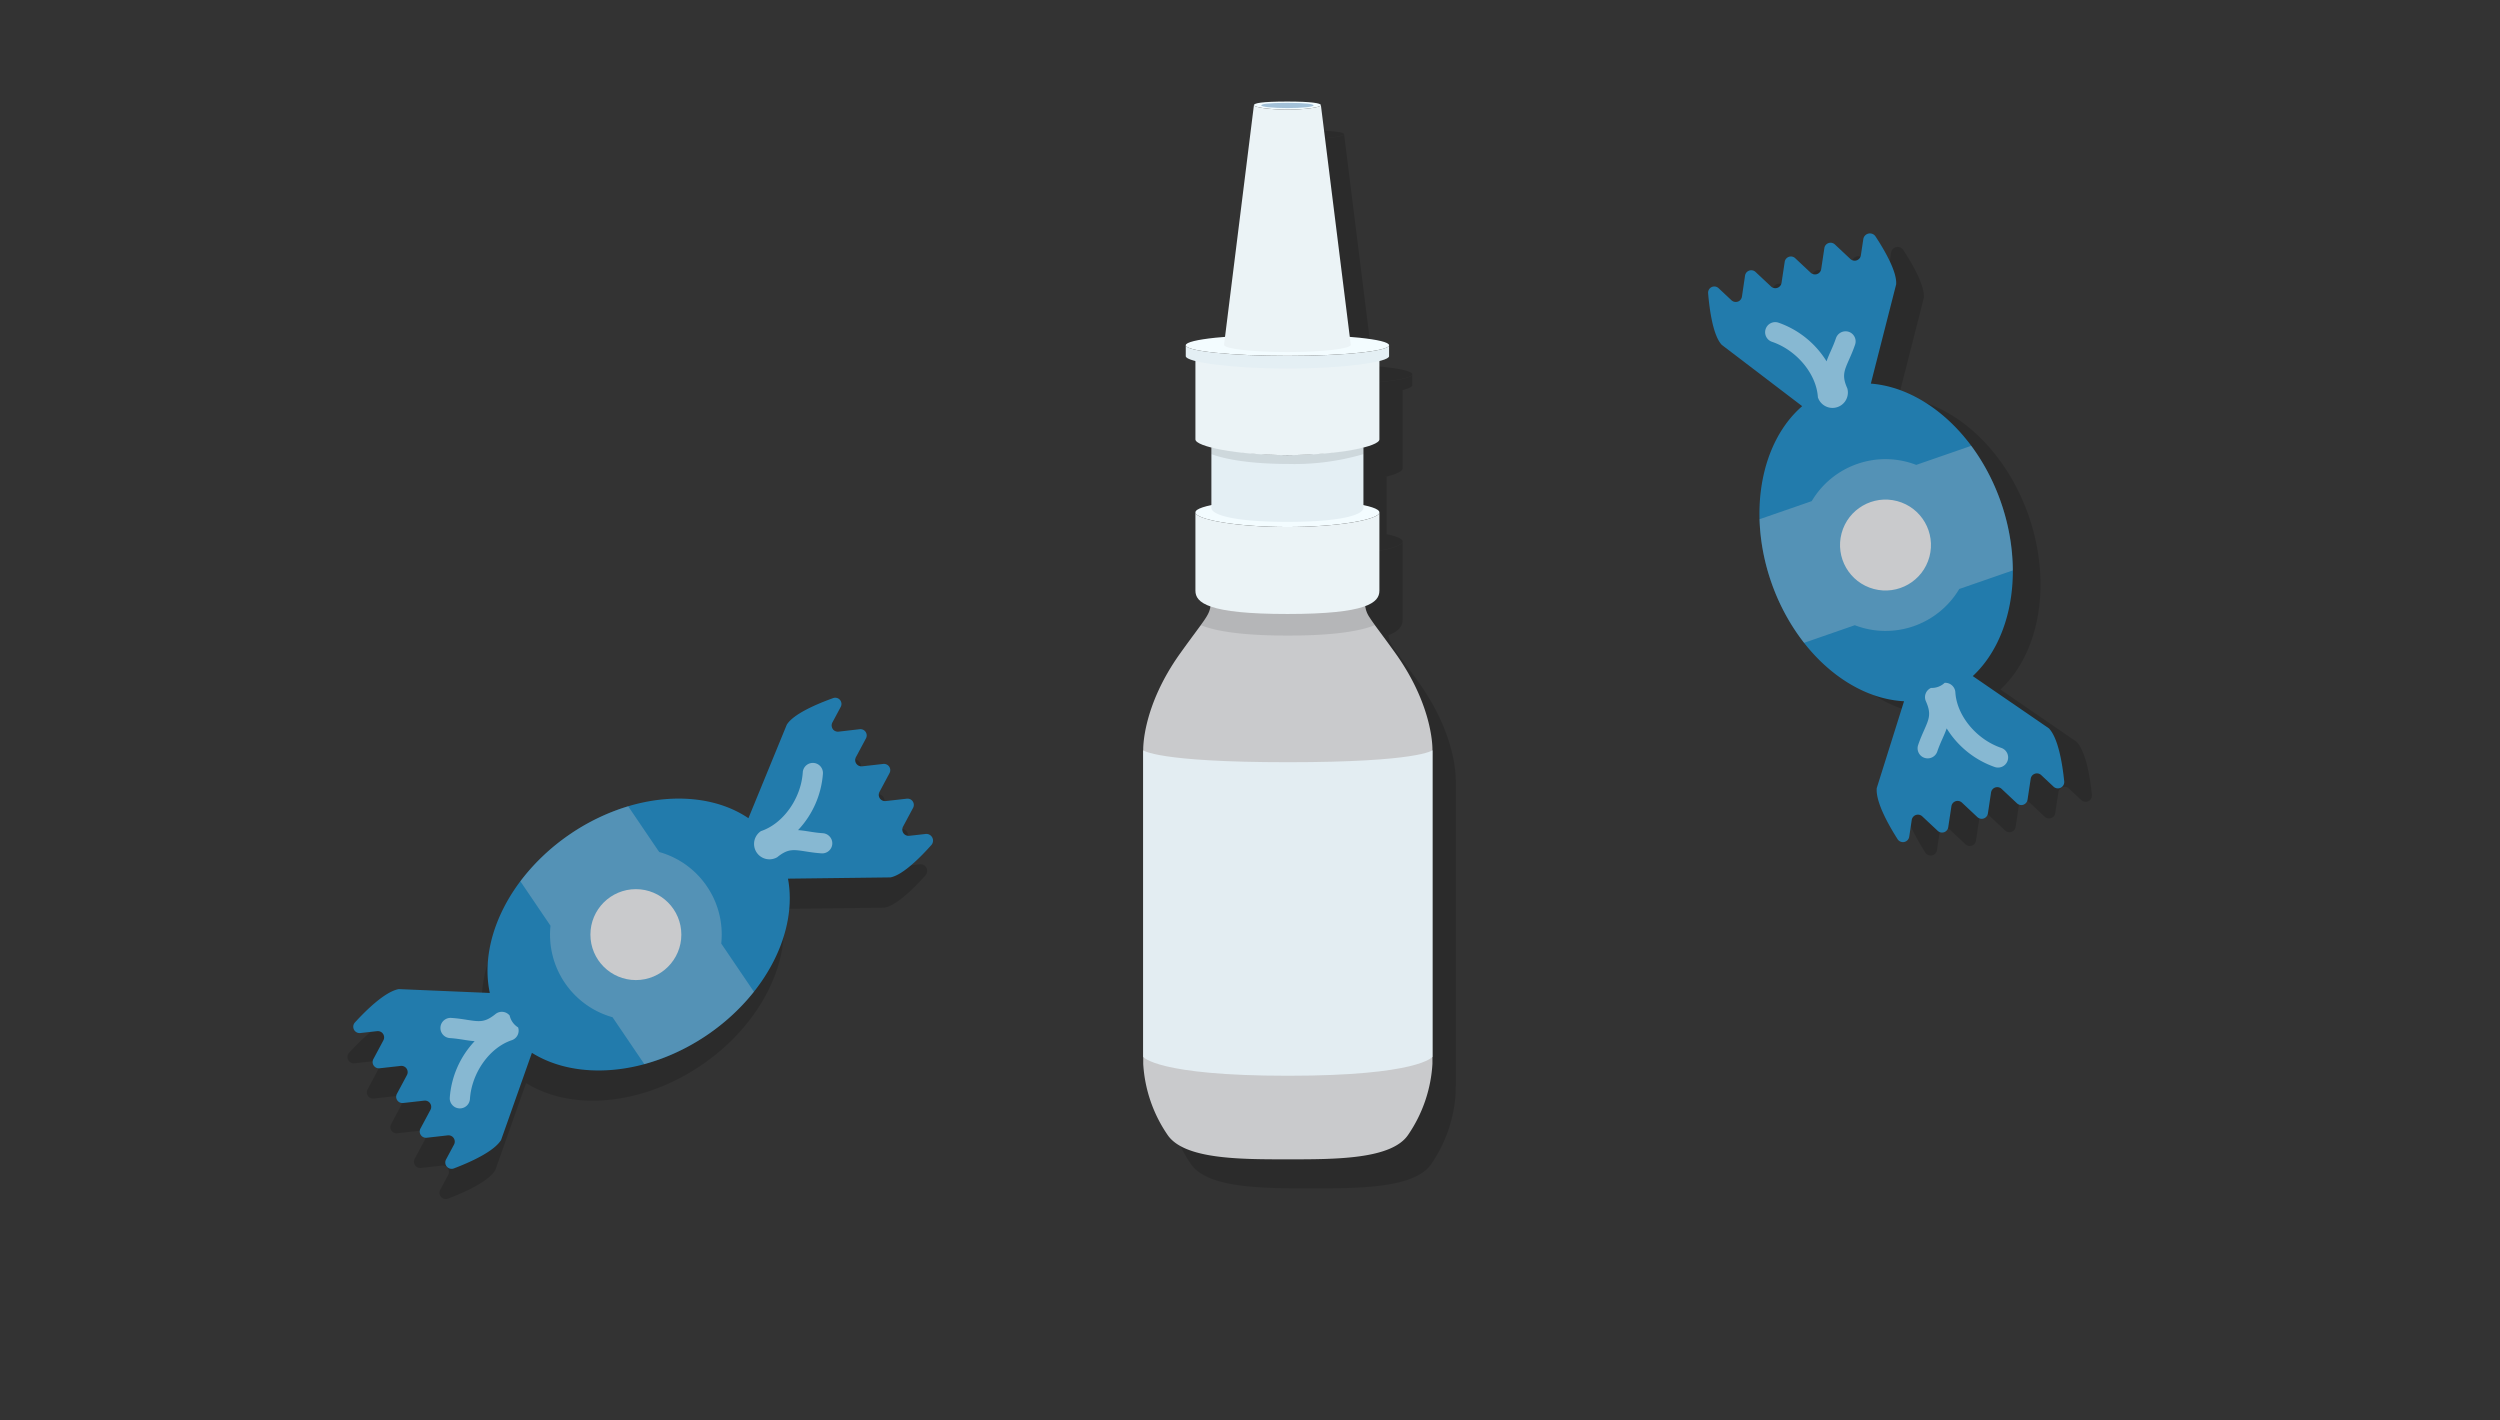 <svg xmlns="http://www.w3.org/2000/svg" width="433" height="246" viewBox="0 0 433 246">
  <rect x="0" y="0" width="433" height="246" fill="#333333" stroke="none"/>
  <g id="Group_978" data-name="Group 978" transform="translate(-739 -2273)">
    <g id="Group_54" data-name="Group 54" transform="translate(15.918 1937)">
      <path id="Path_100" data-name="Path 100" d="M882.381,485.689l-2.821.318a1.086,1.086,0,0,1-1.078-1.592l1.738-3.247a1.086,1.086,0,0,0-1.079-1.591l-3.661.413A1.087,1.087,0,0,1,874.4,478.4l1.739-3.247a1.086,1.086,0,0,0-1.079-1.592l-3.661.413a1.085,1.085,0,0,1-1.079-1.591l1.739-3.248a1.086,1.086,0,0,0-1.079-1.591l-3.654.421a1.086,1.086,0,0,1-1.079-1.591l1.445-2.7a1.076,1.076,0,0,0-1.316-1.518c-2.75.989-6.864,2.724-8.028,4.6l-6.645,16.2c-6.867-4.654-17.454-4.555-27.139.516l-.006,0q-.578.3-1.148.628l-.169.1q-.52.3-1.036.619l-.161.1c-.392.245-.783.5-1.171.76-.412.279-.813.567-1.209.858l-.181.136q-.543.405-1.065.823l-.076.061c-8.863,7.146-13.225,17.3-11.429,25.67l-15.766-.669c-2.345.421-5.588,3.578-7.6,5.778a1.1,1.1,0,0,0,.931,1.834l2.918-.33a1.088,1.088,0,0,1,1.08,1.594l-1.734,3.245a1.087,1.087,0,0,0,1.08,1.593l3.652-.411a1.087,1.087,0,0,1,1.08,1.593l-1.733,3.24a1.087,1.087,0,0,0,1.08,1.593l3.651-.411a1.088,1.088,0,0,1,1.081,1.594L794.9,536.7a1.088,1.088,0,0,0,1.081,1.594l3.651-.411a1.086,1.086,0,0,1,1.08,1.593l-1.385,2.588a1.1,1.1,0,0,0,1.359,1.544c2.79-1.06,6.924-2.9,8.182-4.925l5.337-15.095c7.114,4.456,17.895,4.07,27.6-1.387.06-.033.12-.068.179-.1q.516-.294,1.027-.607c.1-.063.206-.125.308-.189.4-.25.8-.506,1.193-.773h0l0,0q.552-.375,1.083-.765c.11-.08.217-.162.326-.243q.375-.281.742-.567l.338-.269q.375-.3.737-.609c.089-.076.179-.15.268-.227q1-.867,1.924-1.785l.121-.123q.4-.4.782-.813l.165-.179q.378-.411.739-.829l.108-.125c5.443-6.375,7.941-13.991,6.707-20.571l17.73-.218c2.116-.379,5.152-3.414,7.1-5.6A1.159,1.159,0,0,0,882.381,485.689Z" opacity="0.15"/>
      <g id="Group_53" data-name="Group 53">
        <path id="Path_101" data-name="Path 101" d="M868.333,462.721a1.085,1.085,0,0,1-1.079-1.591l1.444-2.7a1.076,1.076,0,0,0-1.316-1.518c-2.75.989-6.863,2.724-8.028,4.6l-6.644,16.2c-7.753-5.254-20.246-4.456-30.83,2.721-10.552,7.155-15.92,18.417-13.96,27.548l-15.766-.67c-2.345.422-5.588,3.579-7.6,5.779a1.1,1.1,0,0,0,.931,1.834l2.918-.33a1.088,1.088,0,0,1,1.08,1.594l-1.734,3.245a1.087,1.087,0,0,0,1.08,1.593l3.651-.411a1.087,1.087,0,0,1,1.081,1.593l-1.734,3.24a1.087,1.087,0,0,0,1.081,1.593l3.651-.411a1.087,1.087,0,0,1,1.08,1.593l-1.733,3.24a1.088,1.088,0,0,0,1.081,1.594l3.651-.412a1.087,1.087,0,0,1,1.08,1.594l-1.385,2.588a1.1,1.1,0,0,0,1.359,1.544c2.79-1.06,6.924-2.9,8.181-4.925l5.337-15.095c7.784,4.875,19.956,3.959,30.305-3.058,10.384-7.041,15.744-18.057,14.045-27.11l17.73-.217c2.117-.379,5.152-3.414,7.1-5.6a1.159,1.159,0,0,0-1-1.922l-2.821.318a1.086,1.086,0,0,1-1.079-1.592l1.738-3.247a1.086,1.086,0,0,0-1.079-1.592l-3.66.413a1.086,1.086,0,0,1-1.079-1.591l1.738-3.248a1.085,1.085,0,0,0-1.079-1.591l-3.66.413a1.086,1.086,0,0,1-1.079-1.591l1.738-3.248a1.086,1.086,0,0,0-1.079-1.591Z" fill="#227bac"/>
        <path id="Path_102" data-name="Path 102" d="M845.527,489.529a14.8,14.8,0,0,0-8.273-5.961l-5.367-7.916a36.965,36.965,0,0,0-18.674,12.992l5.216,7.693a14.847,14.847,0,0,0,10.745,15.846l5.5,8.116a37.011,37.011,0,0,0,18.985-12.531L848,499.42A14.79,14.79,0,0,0,845.527,489.529Z" fill="#c9cacc" opacity="0.3"/>
        <circle id="Ellipse_15" data-name="Ellipse 15" cx="7.874" cy="7.874" r="7.874" transform="translate(825.342 490.001)" fill="#c9cacc"/>
        <path id="Path_103" data-name="Path 103" d="M867.235,482.171a1.764,1.764,0,0,0-1.632-1.859c-.9-.058-1.684-.181-2.439-.3-.622-.1-1.237-.191-1.858-.236A15.968,15.968,0,0,0,865.613,470a1.749,1.749,0,1,0-3.491-.228c-.295,4.528-3.405,8.9-7.234,10.172a2.664,2.664,0,0,0,2.813,4.523c1.832-1.478,2.737-1.337,4.923-1,.792.126,1.689.264,2.751.334A1.749,1.749,0,0,0,867.235,482.171Z" fill="#fff" opacity="0.46"/>
        <path id="Path_104" data-name="Path 104" d="M812.82,513.948a3.23,3.23,0,0,1-1.462-2.049,1.745,1.745,0,0,0-2.46-.262c-1.83,1.477-2.735,1.337-4.92,1-.792-.125-1.691-.265-2.754-.334a1.75,1.75,0,0,0-.446,3.464c.073.014.146.022.219.029.9.058,1.685.181,2.441.3.621.1,1.233.191,1.853.236a15.971,15.971,0,0,0-4.307,9.78,1.749,1.749,0,0,0,1.414,1.832,1.972,1.972,0,0,0,.219.028,1.75,1.75,0,0,0,1.86-1.632c.295-4.529,3.405-8.9,7.234-10.173A1.751,1.751,0,0,0,812.82,513.948Z" fill="#fff" opacity="0.46"/>
      </g>
    </g>
    <g id="Group_934" data-name="Group 934" transform="matrix(0.259, -0.966, 0.966, 0.259, 368.818, 3043.338)">
      <path id="Path_100-2" data-name="Path 100" d="M882.381,485.689l-2.821.318a1.086,1.086,0,0,1-1.078-1.592l1.738-3.247a1.086,1.086,0,0,0-1.079-1.591l-3.661.413A1.087,1.087,0,0,1,874.4,478.4l1.739-3.247a1.086,1.086,0,0,0-1.079-1.592l-3.661.413a1.085,1.085,0,0,1-1.079-1.591l1.739-3.248a1.086,1.086,0,0,0-1.079-1.591l-3.654.421a1.086,1.086,0,0,1-1.079-1.591l1.445-2.7a1.076,1.076,0,0,0-1.316-1.518c-2.75.989-6.864,2.724-8.028,4.6l-6.645,16.2c-6.867-4.654-17.454-4.555-27.139.516l-.006,0q-.578.3-1.148.628l-.169.1q-.52.3-1.036.619l-.161.1c-.392.245-.783.5-1.171.76-.412.279-.813.567-1.209.858l-.181.136q-.543.405-1.065.823l-.076.061c-8.863,7.146-13.225,17.3-11.429,25.67l-15.766-.669c-2.345.421-5.588,3.578-7.6,5.778a1.1,1.1,0,0,0,.931,1.834l2.918-.33a1.088,1.088,0,0,1,1.08,1.594l-1.734,3.245a1.087,1.087,0,0,0,1.08,1.593l3.652-.411a1.087,1.087,0,0,1,1.08,1.593l-1.733,3.24a1.087,1.087,0,0,0,1.08,1.593l3.651-.411a1.088,1.088,0,0,1,1.081,1.594L794.9,536.7a1.088,1.088,0,0,0,1.081,1.594l3.651-.411a1.086,1.086,0,0,1,1.08,1.593l-1.385,2.588a1.1,1.1,0,0,0,1.359,1.544c2.79-1.06,6.924-2.9,8.182-4.925l5.337-15.095c7.114,4.456,17.895,4.07,27.6-1.387.06-.033.12-.068.179-.1q.516-.294,1.027-.607c.1-.063.206-.125.308-.189.4-.25.8-.506,1.193-.773h0l0,0q.552-.375,1.083-.765c.11-.08.217-.162.326-.243q.375-.281.742-.567l.338-.269q.375-.3.737-.609c.089-.076.179-.15.268-.227q1-.867,1.924-1.785l.121-.123q.4-.4.782-.813l.165-.179q.378-.411.739-.829l.108-.125c5.443-6.375,7.941-13.991,6.707-20.571l17.73-.218c2.116-.379,5.152-3.414,7.1-5.6A1.159,1.159,0,0,0,882.381,485.689Z" opacity="0.15"/>
      <g id="Group_53-2" data-name="Group 53" transform="translate(0 0)">
        <path id="Path_101-2" data-name="Path 101" d="M868.333,462.721a1.085,1.085,0,0,1-1.079-1.591l1.444-2.7a1.076,1.076,0,0,0-1.316-1.518c-2.75.989-6.863,2.724-8.028,4.6l-6.644,16.2c-7.753-5.254-20.246-4.456-30.83,2.721-10.552,7.155-15.92,18.417-13.96,27.548l-15.766-.67c-2.345.422-5.588,3.579-7.6,5.779a1.1,1.1,0,0,0,.931,1.834l2.918-.33a1.088,1.088,0,0,1,1.08,1.594l-1.734,3.245a1.087,1.087,0,0,0,1.08,1.593l3.651-.411a1.087,1.087,0,0,1,1.081,1.593l-1.734,3.24a1.087,1.087,0,0,0,1.081,1.593l3.651-.411a1.087,1.087,0,0,1,1.08,1.593l-1.733,3.24a1.088,1.088,0,0,0,1.081,1.594l3.651-.412a1.087,1.087,0,0,1,1.08,1.594l-1.385,2.588a1.1,1.1,0,0,0,1.359,1.544c2.79-1.06,6.924-2.9,8.181-4.925l5.337-15.095c7.784,4.875,19.956,3.959,30.305-3.058,10.384-7.041,15.744-18.057,14.045-27.11l17.73-.217c2.117-.379,5.152-3.414,7.1-5.6a1.159,1.159,0,0,0-1-1.922l-2.821.318a1.086,1.086,0,0,1-1.079-1.592l1.738-3.247a1.086,1.086,0,0,0-1.079-1.592l-3.66.413a1.086,1.086,0,0,1-1.079-1.591l1.738-3.248a1.085,1.085,0,0,0-1.079-1.591l-3.66.413a1.086,1.086,0,0,1-1.079-1.591l1.738-3.248a1.086,1.086,0,0,0-1.079-1.591Z" fill="#227bac"/>
        <path id="Path_102-2" data-name="Path 102" d="M845.527,489.529a14.8,14.8,0,0,0-8.273-5.961l-5.367-7.916a36.965,36.965,0,0,0-18.674,12.992l5.216,7.693a14.847,14.847,0,0,0,10.745,15.846l5.5,8.116a37.011,37.011,0,0,0,18.985-12.531L848,499.42A14.79,14.79,0,0,0,845.527,489.529Z" fill="#c9cacc" opacity="0.3"/>
        <circle id="Ellipse_15-2" data-name="Ellipse 15" cx="7.874" cy="7.874" r="7.874" transform="translate(825.342 490.001)" fill="#c9cacc"/>
        <path id="Path_103-2" data-name="Path 103" d="M867.235,482.171a1.764,1.764,0,0,0-1.632-1.859c-.9-.058-1.684-.181-2.439-.3-.622-.1-1.237-.191-1.858-.236A15.968,15.968,0,0,0,865.613,470a1.749,1.749,0,1,0-3.491-.228c-.295,4.528-3.405,8.9-7.234,10.172a2.664,2.664,0,0,0,2.813,4.523c1.832-1.478,2.737-1.337,4.923-1,.792.126,1.689.264,2.751.334A1.749,1.749,0,0,0,867.235,482.171Z" fill="#fff" opacity="0.46"/>
        <path id="Path_104-2" data-name="Path 104" d="M812.82,513.948a3.23,3.23,0,0,1-1.462-2.049,1.745,1.745,0,0,0-2.46-.262c-1.83,1.477-2.735,1.337-4.92,1-.792-.125-1.691-.265-2.754-.334a1.75,1.75,0,0,0-.446,3.464c.073.014.146.022.219.029.9.058,1.685.181,2.441.3.621.1,1.233.191,1.853.236a15.971,15.971,0,0,0-4.307,9.78,1.749,1.749,0,0,0,1.414,1.832,1.972,1.972,0,0,0,.219.028,1.75,1.75,0,0,0,1.86-1.632c.295-4.529,3.405-8.9,7.234-10.173A1.751,1.751,0,0,0,812.82,513.948Z" fill="#fff" opacity="0.46"/>
      </g>
    </g>
    <g id="Group_932" data-name="Group 932" transform="translate(-66 7.798)">
      <g id="Group_930" data-name="Group 930" transform="translate(1007.026 2287.821)" opacity="0.15">
        <path id="Path_1060" data-name="Path 1060" d="M336.958,946.87v54.308a24.229,24.229,0,0,1-4.2,12.292c-2.866,4.28-12.63,4.256-20.846,4.256s-17.982.024-20.847-4.256a24.231,24.231,0,0,1-4.2-12.292V946.87s-.28-7.439,6.407-16.787c4.22-5.9,5.1-6.543,5.265-8.362l.169.048c2.259.619,6.243.977,13.138.977,7.219,0,11.246-.393,13.444-1.065a4.384,4.384,0,0,0,.781,2.183c.712,1.14,2.037,2.794,4.488,6.22C337.239,939.432,336.958,946.87,336.958,946.87Z" transform="translate(-286.859 -834.516)"/>
        <path id="Path_1061" data-name="Path 1061" d="M372.858,925.206c-2.6,1.053-7.183,1.807-15.078,1.807s-12.472-.754-15.077-1.807c1.233-1.7,1.6-2.372,1.7-3.484l.168.048c2.259.619,6.243.977,13.138.977,7.219,0,11.246-.393,13.444-1.065a4.4,4.4,0,0,0,.781,2.183C372.169,924.239,372.471,924.673,372.858,925.206Z" transform="translate(-332.729 -834.516)" opacity="0.1"/>
        <path id="Path_1062" data-name="Path 1062" d="M353.449,834.571c8.8,0,15.933-1.3,15.933-2.537V845.6c0,2.079-2.142,4.035-15.933,4.035h0c-13.79,0-15.933-1.957-15.933-4.035V832.034c0,1.233,7.133,2.537,15.933,2.537Z" transform="translate(-328.469 -760.88)"/>
        <path id="Path_1063" data-name="Path 1063" d="M369.381,821.764c0,1.233-7.133,2.537-15.933,2.537s-15.933-1.3-15.933-2.537,7.133-2.233,15.933-2.233S369.381,820.531,369.381,821.764Z" transform="translate(-328.469 -750.609)"/>
        <path id="Path_1064" data-name="Path 1064" d="M366.169,770.161a67.671,67.671,0,0,1-13.006-1.382l-.161.03V779.3c0,1.133,3.552,2.423,13.167,2.423s13.167-1.289,13.167-2.423V768.809l-.161-.03A67.671,67.671,0,0,1,366.169,770.161Z" transform="translate(-341.189 -708.922)"/>
        <path id="Path_1065" data-name="Path 1065" d="M379.336,768.809v1.181a42.436,42.436,0,0,1-13.167,1.7c-5.471,0-10.315-.625-13.167-1.7v-1.181l.161-.03a61.906,61.906,0,0,0,26.012,0Z" transform="translate(-341.189 -708.922)" opacity="0.1"/>
        <path id="Path_1066" data-name="Path 1066" d="M311.918,1119.1c22.692,0,25.05-3.276,25.05-3.276v-53.1s-2.359,2.07-25.051,2.07-25.049-2.07-25.049-2.07v53.1S289.226,1119.1,311.918,1119.1Z" transform="translate(-286.866 -950.365)"/>
        <path id="Path_1067" data-name="Path 1067" d="M369.382,682.369v14.093c0,1.233-7.134,2.721-15.933,2.721s-15.933-1.488-15.933-2.721V682.369c2.817.626,8.892,1.058,15.933,1.058S366.565,682.995,369.382,682.369Z" transform="translate(-328.469 -637.944)"/>
        <path id="Path_1068" data-name="Path 1068" d="M345.753,671.8c9.723,0,17.606-.826,17.606-1.844v1.9c0,1.018-7.882,2.144-17.606,2.144s-17.606-1.126-17.606-2.144v-1.9C328.147,670.976,336.029,671.8,345.753,671.8Z" transform="translate(-320.773 -627.75)"/>
        <ellipse id="Ellipse_123" data-name="Ellipse 123" cx="17.606" cy="1.844" rx="17.606" ry="1.844" transform="translate(7.374 40.364)"/>
        <path id="Path_1069" data-name="Path 1069" d="M405.853,434.257c0-.348-1.68-.63-5.8-.63-4.468,0-5.8.282-5.8.63s2.6.77,5.8.77S405.853,434.606,405.853,434.257Z" transform="translate(-375.073 -433.627)"/>
        <path id="Path_1070" data-name="Path 1070" d="M382.047,437.156c0,.348-2.6.77-5.8.77s-5.8-.421-5.8-.77l-5.176,41.5c0,.7,4.914,1.261,10.976,1.261s10.975-.565,10.975-1.261Z" transform="translate(-351.268 -436.526)"/>
        <path id="Path_1071" data-name="Path 1071" d="M410.424,435.356c0-.245-1.312-.442-4.529-.442-3.489,0-4.529.2-4.529.442s2.028.461,4.529.461S410.424,435.6,410.424,435.356Z" transform="translate(-380.915 -434.684)"/>
      </g>
      <g id="Group_931" data-name="Group 931" transform="translate(1003 2282.789)">
        <path id="Path_1060-2" data-name="Path 1060" d="M336.958,946.87v54.308a24.229,24.229,0,0,1-4.2,12.292c-2.866,4.28-12.63,4.256-20.846,4.256s-17.982.024-20.847-4.256a24.231,24.231,0,0,1-4.2-12.292V946.87s-.28-7.439,6.407-16.787c4.22-5.9,5.1-6.543,5.265-8.362l.169.048c2.259.619,6.243.977,13.138.977,7.219,0,11.246-.393,13.444-1.065a4.384,4.384,0,0,0,.781,2.183c.712,1.14,2.037,2.794,4.488,6.22C337.239,939.432,336.958,946.87,336.958,946.87Z" transform="translate(-286.859 -834.516)" fill="#c9cacc"/>
        <path id="Path_1061-2" data-name="Path 1061" d="M372.858,925.206c-2.6,1.053-7.183,1.807-15.078,1.807s-12.472-.754-15.077-1.807c1.233-1.7,1.6-2.372,1.7-3.484l.168.048c2.259.619,6.243.977,13.138.977,7.219,0,11.246-.393,13.444-1.065a4.4,4.4,0,0,0,.781,2.183C372.169,924.239,372.471,924.673,372.858,925.206Z" transform="translate(-332.729 -834.516)" opacity="0.1"/>
        <path id="Path_1062-2" data-name="Path 1062" d="M353.449,834.571c8.8,0,15.933-1.3,15.933-2.537V845.6c0,2.079-2.142,4.035-15.933,4.035h0c-13.79,0-15.933-1.957-15.933-4.035V832.034c0,1.233,7.133,2.537,15.933,2.537Z" transform="translate(-328.469 -760.88)" fill="#ebf3f6"/>
        <path id="Path_1063-2" data-name="Path 1063" d="M369.381,821.764c0,1.233-7.133,2.537-15.933,2.537s-15.933-1.3-15.933-2.537,7.133-2.233,15.933-2.233S369.381,820.531,369.381,821.764Z" transform="translate(-328.469 -750.609)" fill="#f3fcff"/>
        <path id="Path_1064-2" data-name="Path 1064" d="M366.169,770.161a67.671,67.671,0,0,1-13.006-1.382l-.161.03V779.3c0,1.133,3.552,2.423,13.167,2.423s13.167-1.289,13.167-2.423V768.809l-.161-.03A67.671,67.671,0,0,1,366.169,770.161Z" transform="translate(-341.189 -708.922)" fill="#e4eff4"/>
        <path id="Path_1065-2" data-name="Path 1065" d="M379.336,768.809v1.181a42.436,42.436,0,0,1-13.167,1.7c-5.471,0-10.315-.625-13.167-1.7v-1.181l.161-.03a61.906,61.906,0,0,0,26.012,0Z" transform="translate(-341.189 -708.922)" opacity="0.1"/>
        <path id="Path_1066-2" data-name="Path 1066" d="M311.918,1119.1c22.692,0,25.05-3.276,25.05-3.276v-53.1s-2.359,2.07-25.051,2.07-25.049-2.07-25.049-2.07v53.1S289.226,1119.1,311.918,1119.1Z" transform="translate(-286.866 -950.365)" fill="#e3edf2"/>
        <path id="Path_1067-2" data-name="Path 1067" d="M369.382,682.369v14.093c0,1.233-7.134,2.721-15.933,2.721s-15.933-1.488-15.933-2.721V682.369c2.817.626,8.892,1.058,15.933,1.058S366.565,682.995,369.382,682.369Z" transform="translate(-328.469 -637.944)" fill="#ebf3f6"/>
        <path id="Path_1068-2" data-name="Path 1068" d="M345.753,671.8c9.723,0,17.606-.826,17.606-1.844v1.9c0,1.018-7.882,2.144-17.606,2.144s-17.606-1.126-17.606-2.144v-1.9C328.147,670.976,336.029,671.8,345.753,671.8Z" transform="translate(-320.773 -627.75)" fill="#e4eff4"/>
        <ellipse id="Ellipse_123-2" data-name="Ellipse 123" cx="17.606" cy="1.844" rx="17.606" ry="1.844" transform="translate(7.374 40.364)" fill="#f3fcff"/>
        <path id="Path_1069-2" data-name="Path 1069" d="M405.853,434.257c0-.348-1.68-.63-5.8-.63-4.468,0-5.8.282-5.8.63s2.6.77,5.8.77S405.853,434.606,405.853,434.257Z" transform="translate(-375.073 -433.627)" fill="#f3fcff"/>
        <path id="Path_1070-2" data-name="Path 1070" d="M382.047,437.156c0,.348-2.6.77-5.8.77s-5.8-.421-5.8-.77l-5.176,41.5c0,.7,4.914,1.261,10.976,1.261s10.975-.565,10.975-1.261Z" transform="translate(-351.268 -436.526)" fill="#ebf3f6"/>
        <path id="Path_1071-2" data-name="Path 1071" d="M410.424,435.356c0-.245-1.312-.442-4.529-.442-3.489,0-4.529.2-4.529.442s2.028.461,4.529.461S410.424,435.6,410.424,435.356Z" transform="translate(-380.915 -434.684)" fill="#a3c1d8"/>
      </g>
    </g>
    <rect id="Rectangle_236" data-name="Rectangle 236" width="433" height="246" transform="translate(739 2273)" fill="red" opacity="0"/>
  </g>
</svg>
